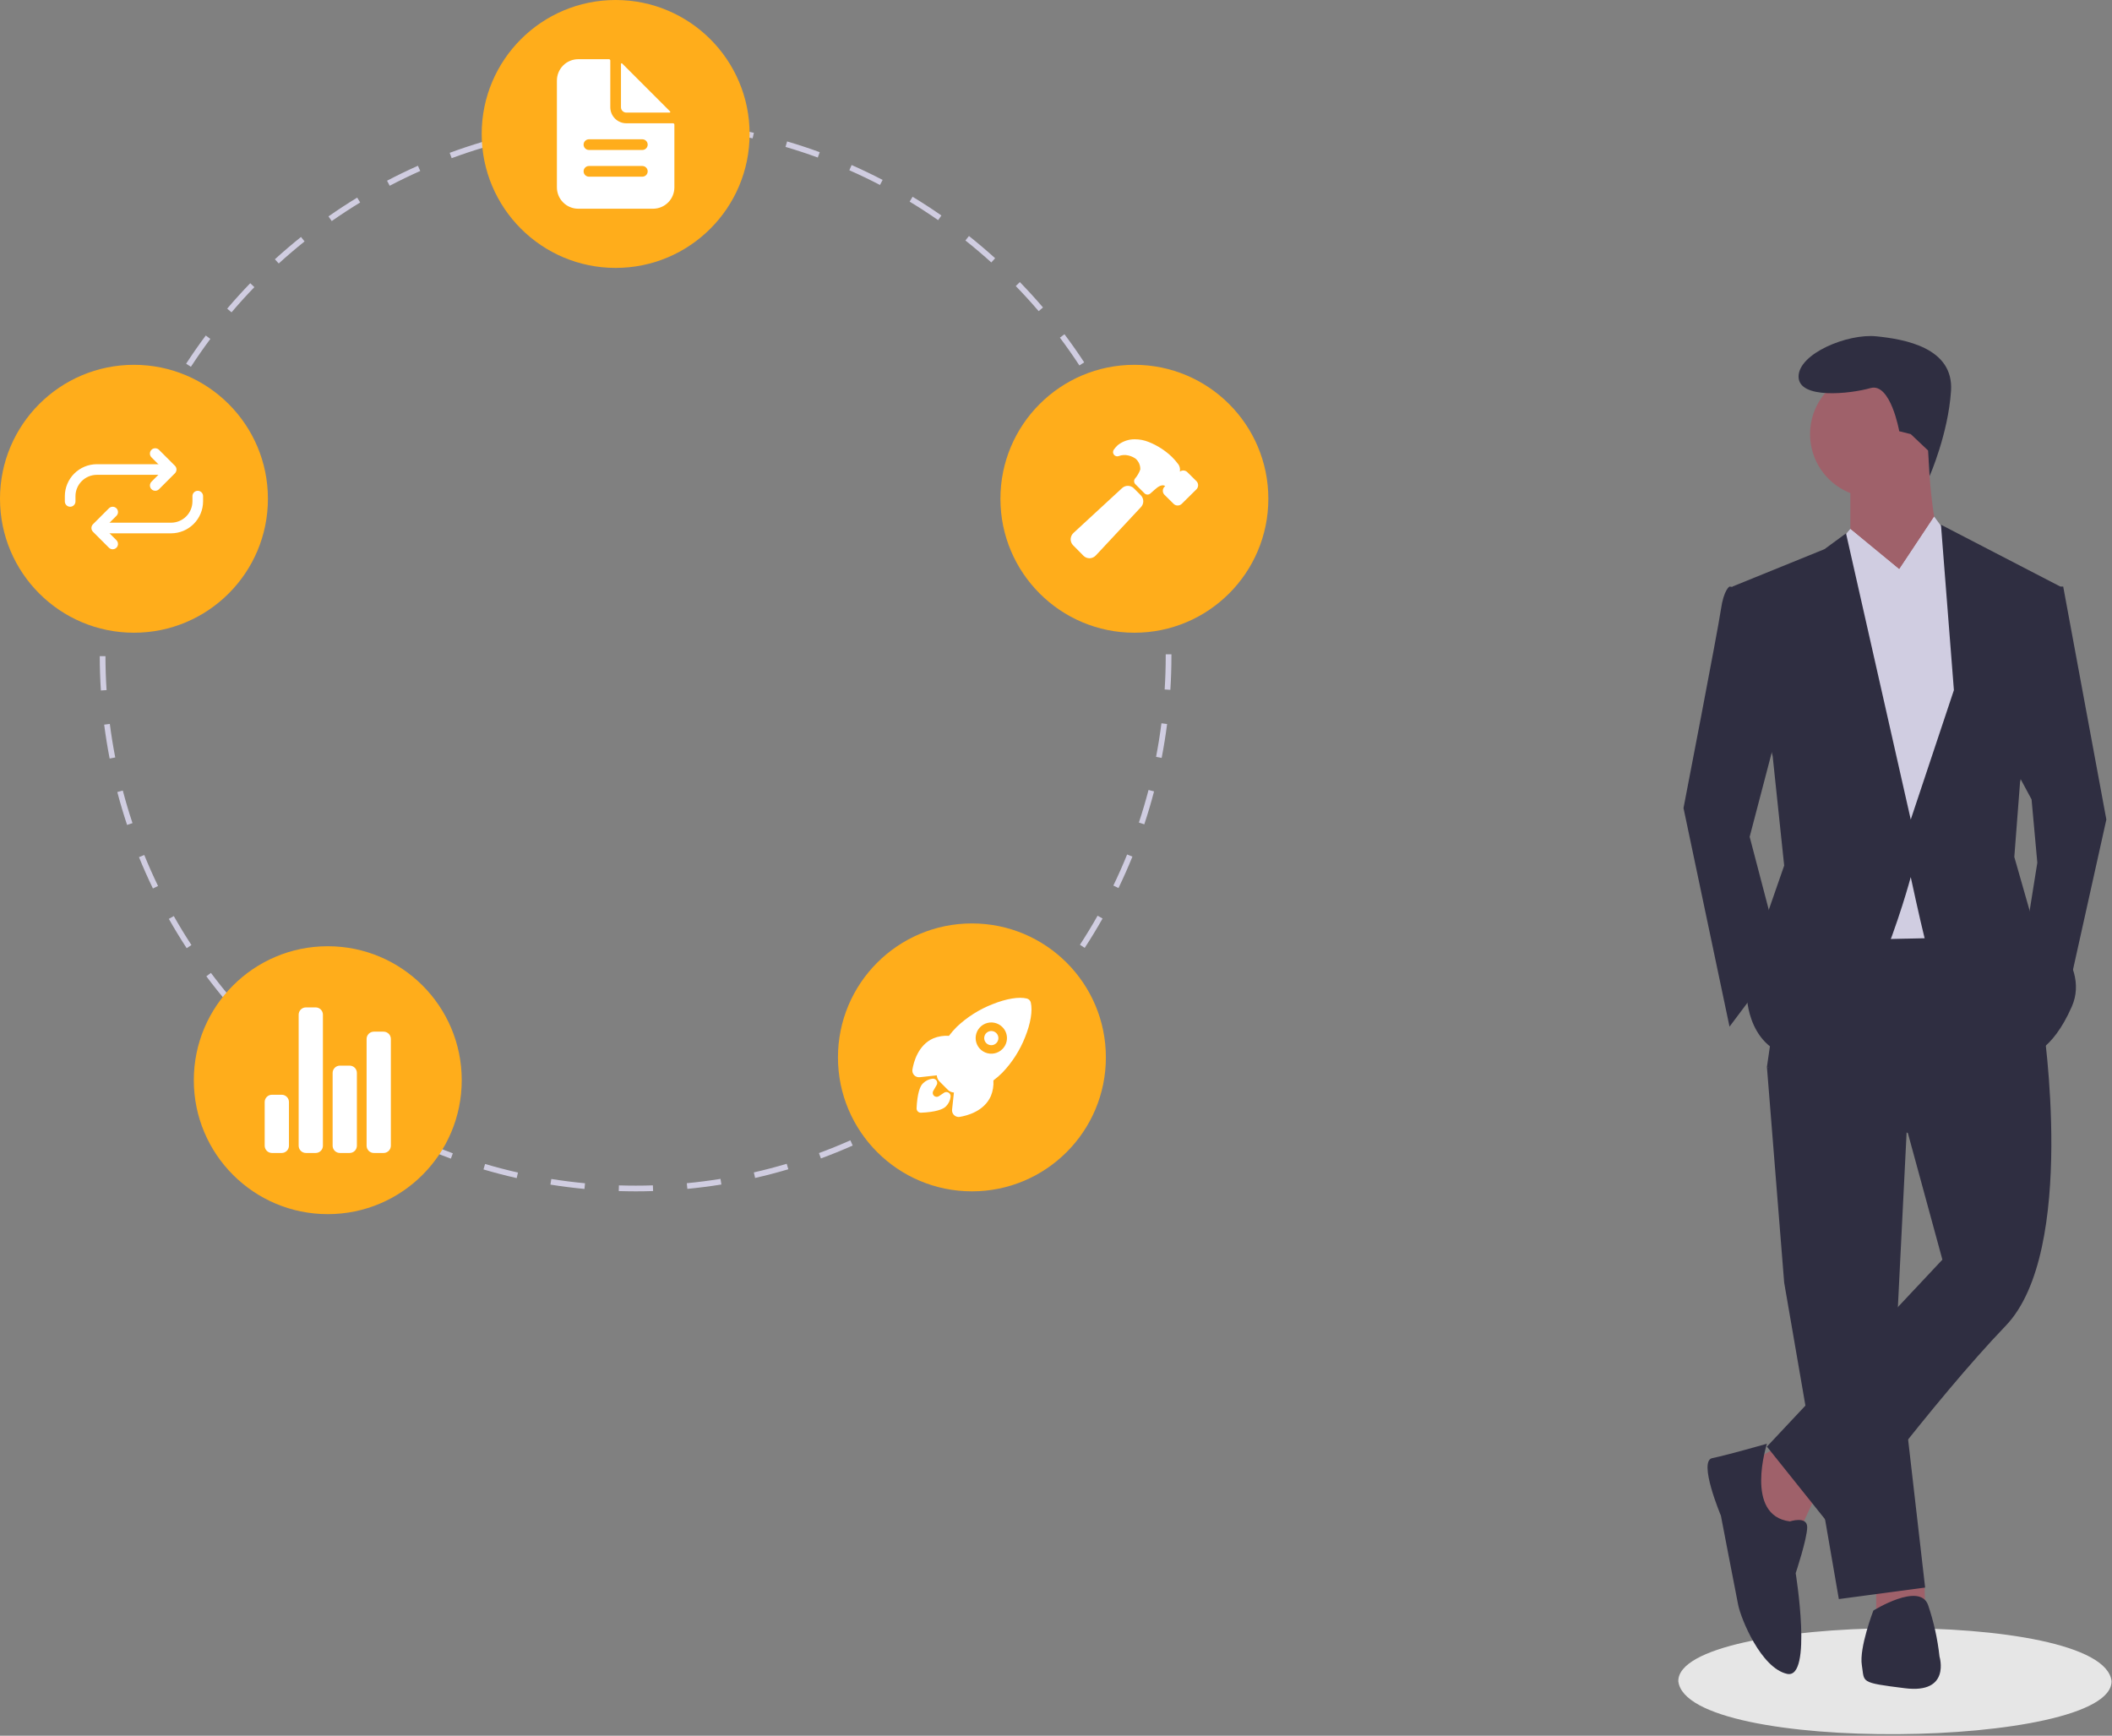 <svg width="741" height="609" viewBox="0 0 741 609" fill="none" xmlns="http://www.w3.org/2000/svg">
    <rect x="0" y="0" width="741" height="609" fill="#808080" stroke="none"/>
    <g clip-path="url(#clip0_7_409)">
        <path d="M740.84 589.863C741.066 613.568 591.686 615.741 588.84 589.864C588.614 566.16 737.995 563.988 740.84 589.863Z"
              fill="#E6E6E6"/>
        <path d="M623.966 507.569L612.864 513.624L619.929 536.837L631.03 537.846L637.086 524.726L623.966 507.569Z"
              fill="#9F616A"/>
        <path d="M658.28 553.994V565.095L675.437 564.086L675.198 554.943L658.28 553.994Z" fill="#9F616A"/>
        <path d="M619.929 374.348L625.984 450.042L645.16 561.058L675.437 557.021L665.345 469.217L669.382 388.478L619.929 374.348Z"
              fill="#2F2E41"/>
        <path d="M700.668 317.831L628.003 318.84L619.929 374.349L669.382 397.561L681.493 441.968L619.929 507.569L644.151 537.846C644.151 537.846 678.465 491.421 703.696 465.181C728.927 438.94 716.816 359.21 716.816 359.21L700.668 317.831Z"
              fill="#2F2E41"/>
        <path d="M657.271 174.518C669.533 174.518 679.474 164.577 679.474 152.315C679.474 140.052 669.533 130.112 657.271 130.112C645.008 130.112 635.067 140.052 635.067 152.315C635.067 164.577 645.008 174.518 657.271 174.518Z"
              fill="#9F616A"/>
        <path d="M649.197 167.454V189.657L664.336 213.879C664.336 213.879 687.548 196.722 682.502 192.685C677.456 188.648 676.446 157.361 676.446 157.361L649.197 167.454Z"
              fill="#9F616A"/>
        <path d="M649.197 185.62L634.058 203.786L640.114 329.941L687.548 328.932L695.622 218.925L685.53 190.666L678.607 181.247L666.354 199.749L649.197 185.62Z"
              fill="#D0CDE1"/>
        <path d="M624.975 251.221L613.873 293.609L624.975 335.997L606.809 360.219L590.661 283.517C590.661 283.517 602.772 220.944 603.781 213.879C604.79 206.814 606.809 205.805 606.809 205.805L614.883 206.814L624.975 251.221Z"
              fill="#2F2E41"/>
        <path d="M705.714 267.368L712.779 280.489L714.798 302.692L710.761 327.923L724.89 351.136L739.019 287.553L723.881 205.804H717.825L705.714 267.368Z"
              fill="#2F2E41"/>
        <path d="M619.929 506.56C619.929 506.56 605.799 510.597 600.753 511.606C595.707 512.615 603.781 531.791 603.781 531.791C603.781 531.791 608.827 558.031 609.836 563.077C610.846 568.124 617.91 585.281 626.993 587.299C636.077 589.318 630.021 551.976 630.021 551.976C630.021 551.976 634.058 539.865 634.058 535.828C634.058 531.791 628.003 533.809 628.003 533.809C611.855 531.791 619.929 506.56 619.929 506.56Z"
              fill="#2F2E41"/>
        <path d="M653.234 584.271C654.243 590.327 652.225 590.327 668.373 592.345C684.521 594.364 680.484 581.244 680.484 581.244C679.808 575.058 678.455 568.966 676.447 563.077C673.419 555.003 657.271 565.096 657.271 565.096C657.271 565.096 652.225 578.216 653.234 584.271Z"
              fill="#2F2E41"/>
        <path d="M676.473 158.066L676.999 167.042C676.999 167.042 683.511 152.315 684.52 137.176C685.53 122.038 668.372 119.01 658.28 118.001C648.188 116.991 631.031 124.056 631.031 132.13C631.031 140.204 649.197 138.185 656.262 136.167C663.326 134.149 666.354 151.306 666.354 151.306L670.391 152.315L676.473 158.066Z"
              fill="#2F2E41"/>
        <path d="M643.24 192.767L649.197 185.62L666.354 199.749L649.197 211.86L643.24 192.767Z" fill="#D0CDE1"/>
        <path d="M685.53 190.666L678.465 181.583L666.354 199.749L681.493 210.851L685.53 190.666Z" fill="#D0CDE1"/>
        <path d="M621.947 265.35L625.984 303.702L617.91 326.914L612.864 349.118C612.864 349.118 612.864 370.312 633.049 371.321C653.234 372.33 670.391 307.739 670.391 307.739C670.391 307.739 673.419 321.868 675.437 329.942C677.456 338.016 711.77 370.312 711.77 370.312C711.77 370.312 719.844 369.302 726.909 353.155C733.973 337.007 712.779 321.868 712.779 321.868L706.724 300.674L708.742 274.433L722.872 205.805L680.988 184.106L685.53 242.138L670.391 287.554L647.683 187.134L640.114 192.685L607.818 205.805L621.947 265.35Z"
              fill="#2F2E41"/>
        <path d="M223.084 418C221.089 417.984 219.07 417.971 217.088 417.909L217.149 415.91C219.111 415.971 221.118 415.998 223.085 416C225.061 416 227.075 415.968 229.072 415.903L229.137 417.901C227.117 417.967 225.082 418 223.084 418ZM205.065 417.155C201.084 416.778 197.063 416.268 193.115 415.638L193.43 413.663C197.336 414.286 201.315 414.792 205.254 415.165L205.065 417.155ZM241.158 417.134L240.967 415.144C244.905 414.767 248.883 414.256 252.789 413.627L253.107 415.602C249.159 416.237 245.138 416.753 241.158 417.134ZM181.285 413.355C177.387 412.472 173.464 411.448 169.627 410.314L170.194 408.396C173.99 409.519 177.871 410.53 181.728 411.404L181.285 413.355ZM264.934 413.306L264.489 411.356C268.355 410.475 272.234 409.458 276.019 408.334L276.588 410.252C272.763 411.388 268.841 412.415 264.934 413.306ZM158.189 406.529C154.427 405.147 150.663 403.626 147.002 402.006L147.812 400.178C151.433 401.779 155.156 403.285 158.878 404.652L158.189 406.529ZM288.022 406.451L287.33 404.574C291.029 403.212 294.739 401.707 298.358 400.102L299.169 401.93C295.511 403.553 291.76 405.074 288.022 406.451ZM136.134 396.772C132.594 394.924 129.059 392.932 125.628 390.852L126.665 389.141C130.06 391.2 133.557 393.17 137.06 394.998L136.134 396.772ZM310.007 396.698L309.081 394.926C312.575 393.099 316.065 391.129 319.45 389.071L320.489 390.78C317.066 392.86 313.54 394.851 310.007 396.698ZM115.525 384.272C112.247 381.983 108.997 379.557 105.866 377.061L107.113 375.496C110.211 377.967 113.426 380.367 116.67 382.631L115.525 384.272ZM330.575 384.2L329.429 382.562C332.672 380.295 335.883 377.895 338.973 375.427L340.221 376.989C337.098 379.483 333.853 381.909 330.575 384.2ZM96.688 369.247C93.724 366.557 90.81 363.737 88.028 360.869L89.464 359.477C92.216 362.314 95.1 365.104 98.033 367.767L96.688 369.247ZM349.39 369.178L348.044 367.697C350.97 365.04 353.851 362.249 356.607 359.404L358.043 360.795C355.258 363.671 352.346 366.491 349.39 369.178ZM79.921 351.959C77.326 348.916 74.795 345.751 72.399 342.552L74.001 341.353C76.371 344.519 78.874 347.65 81.442 350.66L79.921 351.959ZM366.148 351.876L364.627 350.579C367.194 347.566 369.698 344.431 372.068 341.261L373.67 342.458C371.274 345.662 368.744 348.831 366.148 351.876ZM65.495 332.685C63.307 329.334 61.201 325.874 59.236 322.4L60.977 321.416C62.921 324.853 65.004 328.276 67.169 331.591L65.495 332.685ZM380.577 332.576L378.901 331.484C381.067 328.163 383.15 324.733 385.095 321.289L386.837 322.272C384.872 325.754 382.766 329.221 380.577 332.576ZM53.651 311.738C51.911 308.139 50.267 304.439 48.765 300.742L50.618 299.99C52.104 303.646 53.73 307.307 55.452 310.867L53.651 311.738ZM392.424 311.582L390.623 310.713C392.344 307.146 393.971 303.477 395.459 299.803L397.313 300.553C395.809 304.267 394.164 307.978 392.424 311.582ZM44.59 289.44C43.325 285.642 42.169 281.756 41.155 277.891L43.089 277.383C44.093 281.206 45.236 285.051 46.488 288.808L44.59 289.44ZM401.479 289.229L399.581 288.6C400.825 284.847 401.965 281.001 402.966 277.17L404.901 277.676C403.889 281.549 402.737 285.436 401.479 289.229ZM38.472 266.147C37.708 262.223 37.061 258.222 36.55 254.254L38.533 253.998C39.039 257.924 39.679 261.882 40.435 265.764L38.472 266.147ZM407.57 265.927L405.607 265.548C406.357 261.667 406.993 257.707 407.494 253.778L409.479 254.032C408.972 258.003 408.329 262.005 407.57 265.927ZM35.394 242.264C35.137 238.277 35.005 234.226 35.001 230.221L37.001 230.219C37.005 234.182 37.136 238.19 37.39 242.135L35.394 242.264ZM410.621 242.04L408.625 241.913C408.874 237.973 409 233.964 409 230L408.999 229.562H410.999L411 229.993C411 234.006 410.872 238.057 410.621 242.04ZM37.362 218.305L35.366 218.182C35.614 214.188 35.993 210.152 36.494 206.188L38.478 206.438C37.982 210.361 37.607 214.354 37.362 218.305ZM408.598 217.648C408.338 213.695 407.948 209.704 407.439 205.786L409.422 205.528C409.937 209.488 410.331 213.521 410.594 217.518L408.598 217.648ZM40.351 194.668L38.387 194.29C39.142 190.365 40.035 186.411 41.042 182.539L42.978 183.042C41.981 186.873 41.098 190.784 40.351 194.668ZM405.522 194.023C404.761 190.137 403.862 186.229 402.854 182.406L404.788 181.897C405.808 185.76 406.715 189.711 407.485 193.638L405.522 194.023ZM46.35 171.609L44.45 170.982C45.706 167.182 47.103 163.37 48.605 159.652L50.459 160.401C48.974 164.079 47.591 167.85 46.35 171.609ZM399.444 170.986C398.188 167.232 396.795 163.472 395.302 159.809L397.153 159.054C398.663 162.756 400.072 166.557 401.341 170.351L399.444 170.986ZM55.283 149.483L53.48 148.616C55.215 145.009 57.091 141.411 59.056 137.92L60.799 138.902C58.855 142.355 56.999 145.915 55.283 149.483ZM390.455 148.937C388.732 145.386 386.87 141.839 384.917 138.395L386.657 137.409C388.631 140.89 390.514 144.475 392.254 148.065L390.455 148.937ZM66.981 128.698L65.304 127.607C67.485 124.255 69.805 120.927 72.198 117.718L73.802 118.913C71.434 122.089 69.138 125.381 66.981 128.698ZM378.713 128.228C376.549 124.922 374.247 121.641 371.87 118.474L373.47 117.273C375.872 120.475 378.199 123.792 380.387 127.132L378.713 128.228ZM81.232 109.586L79.709 108.292C82.299 105.244 85.022 102.24 87.803 99.364L89.241 100.753C86.49 103.6 83.796 106.572 81.232 109.586ZM364.417 109.174C361.846 106.168 359.143 103.205 356.385 100.367L357.818 98.973C360.606 101.841 363.338 104.836 365.937 107.875L364.417 109.174ZM97.794 92.449L96.448 90.971C99.407 88.275 102.489 85.643 105.607 83.147L106.857 84.709C103.772 87.178 100.723 89.782 97.794 92.449ZM347.806 92.086C344.873 89.432 341.815 86.835 338.716 84.369L339.962 82.804C343.094 85.296 346.185 87.92 349.147 90.604L347.806 92.086ZM116.393 77.563L115.246 75.925C118.518 73.632 121.909 71.415 125.323 69.335L126.364 71.043C122.986 73.101 119.631 75.294 116.393 77.563ZM329.151 77.245C325.896 74.978 322.53 72.792 319.148 70.746L320.184 69.035C323.602 71.103 327.004 73.312 330.294 75.603L329.151 77.245ZM136.727 65.175L135.798 63.404C139.334 61.549 142.979 59.785 146.629 58.159L147.443 59.986C143.831 61.594 140.226 63.34 136.727 65.175ZM308.747 64.901C305.235 63.073 301.616 61.335 297.989 59.735L298.797 57.905C302.462 59.522 306.121 61.279 309.671 63.127L308.747 64.901ZM158.466 55.5L157.771 53.624C161.521 52.237 165.367 50.954 169.201 49.81L169.772 51.727C165.979 52.858 162.175 54.127 158.466 55.5ZM286.917 55.273C283.2 53.913 279.392 52.657 275.598 51.541L276.162 49.622C279.997 50.75 283.847 52.02 287.605 53.395L286.917 55.273ZM181.298 48.693L180.852 46.744C184.743 45.852 188.721 45.075 192.675 44.433L192.996 46.408C189.083 47.042 185.147 47.811 181.298 48.693ZM264.061 48.547C260.204 47.678 256.266 46.923 252.354 46.303L252.668 44.328C256.621 44.955 260.602 45.718 264.5 46.596L264.061 48.547ZM204.816 44.877L204.623 42.887C208.593 42.502 212.638 42.238 216.643 42.105L216.709 44.104C212.746 44.236 208.745 44.496 204.816 44.877ZM240.529 44.815C236.594 44.447 232.591 44.201 228.633 44.084L228.692 42.084C232.693 42.204 236.738 42.452 240.715 42.824L240.529 44.815Z"
              fill="#D0CDE1"/>
        <path d="M216 94C241.957 94 263 72.957 263 47C263 21.043 241.957 0 216 0C190.043 0 169 21.043 169 47C169 72.957 190.043 94 216 94Z"
              fill="#ffad1b"/>
        <path d="M398 222C423.957 222 445 200.957 445 175C445 149.043 423.957 128 398 128C372.043 128 351 149.043 351 175C351 200.957 372.043 222 398 222Z"
              fill="#ffad1b"/>
        <path d="M341 418C366.957 418 388 396.957 388 371C388 345.043 366.957 324 341 324C315.043 324 294 345.043 294 371C294 396.957 315.043 418 341 418Z"
              fill="#ffad1b"/>
        <path d="M115 426C140.957 426 162 404.957 162 379C162 353.043 140.957 332 115 332C89.043 332 68 353.043 68 379C68 404.957 89.043 426 115 426Z"
              fill="#ffad1b"/>
        <path d="M47 222C72.957 222 94 200.957 94 175C94 149.043 72.957 128 47 128C21.043 128 0 149.043 0 175C0 200.957 21.043 222 47 222Z"
              fill="#ffad1b"/>
        <path d="M236.141 43.253H219.747C218.256 43.253 216.827 42.661 215.773 41.607C214.719 40.553 214.126 39.123 214.126 37.632V21.238C214.126 21.177 214.114 21.116 214.091 21.059C214.067 21.002 214.033 20.951 213.989 20.907C213.946 20.864 213.894 20.829 213.837 20.805C213.78 20.782 213.72 20.77 213.658 20.77H202.885C200.897 20.77 198.991 21.559 197.586 22.965C196.18 24.37 195.391 26.277 195.391 28.264V65.736C195.391 67.723 196.18 69.63 197.586 71.035C198.991 72.441 200.897 73.23 202.885 73.23H229.115C231.103 73.23 233.009 72.441 234.414 71.035C235.82 69.63 236.609 67.723 236.609 65.736V43.721C236.609 43.66 236.597 43.599 236.574 43.542C236.55 43.485 236.516 43.434 236.472 43.39C236.429 43.346 236.377 43.312 236.32 43.288C236.263 43.265 236.203 43.253 236.141 43.253ZM225.368 61.989H206.632C206.135 61.989 205.659 61.791 205.307 61.44C204.956 61.089 204.759 60.612 204.759 60.115C204.759 59.618 204.956 59.142 205.307 58.79C205.659 58.439 206.135 58.242 206.632 58.242H225.368C225.865 58.242 226.341 58.439 226.693 58.79C227.044 59.142 227.241 59.618 227.241 60.115C227.241 60.612 227.044 61.089 226.693 61.44C226.341 61.791 225.865 61.989 225.368 61.989ZM225.368 52.621H206.632C206.135 52.621 205.659 52.423 205.307 52.072C204.956 51.721 204.759 51.244 204.759 50.747C204.759 50.25 204.956 49.774 205.307 49.422C205.659 49.071 206.135 48.874 206.632 48.874H225.368C225.865 48.874 226.341 49.071 226.693 49.422C227.044 49.774 227.241 50.25 227.241 50.747C227.241 51.244 227.044 51.721 226.693 52.072C226.341 52.423 225.865 52.621 225.368 52.621Z"
              fill="white"/>
        <path d="M235.113 39.106L218.273 22.266C218.24 22.234 218.198 22.212 218.153 22.203C218.108 22.194 218.061 22.198 218.018 22.216C217.976 22.234 217.939 22.264 217.913 22.302C217.888 22.34 217.874 22.385 217.874 22.431V37.632C217.874 38.129 218.071 38.605 218.422 38.957C218.774 39.308 219.25 39.506 219.747 39.506H234.948C234.994 39.505 235.039 39.492 235.077 39.466C235.116 39.44 235.146 39.404 235.163 39.361C235.181 39.318 235.185 39.271 235.176 39.226C235.168 39.181 235.145 39.139 235.113 39.106Z"
              fill="white"/>
        <path d="M347.798 361.741C347.222 361.742 346.663 361.942 346.218 362.308C345.773 362.673 345.468 363.182 345.356 363.747C345.244 364.313 345.331 364.899 345.603 365.407C345.875 365.915 346.315 366.314 346.847 366.534C347.38 366.754 347.972 366.783 348.523 366.615C349.075 366.448 349.551 366.094 349.871 365.615C350.191 365.136 350.335 364.56 350.278 363.987C350.221 363.414 349.968 362.877 349.56 362.47C349.328 362.239 349.054 362.056 348.751 361.93C348.449 361.805 348.125 361.741 347.798 361.741Z"
              fill="white"/>
        <path d="M361.665 351.781V351.773C361.586 351.427 361.412 351.11 361.162 350.857C360.913 350.605 360.598 350.427 360.253 350.345C357.472 349.666 353.097 350.389 348.249 352.331C343.587 354.143 339.321 356.844 335.689 360.284C334.697 361.27 333.776 362.325 332.932 363.441C331.066 363.312 329.196 363.612 327.466 364.319C322.077 366.69 320.538 372.759 320.128 375.251C320.069 375.605 320.092 375.968 320.196 376.311C320.3 376.655 320.482 376.97 320.728 377.232C320.973 377.494 321.276 377.695 321.612 377.821C321.948 377.947 322.309 377.994 322.666 377.957H322.678L328.681 377.302C328.688 377.379 328.696 377.449 328.703 377.513C328.78 378.244 329.106 378.927 329.627 379.447L332.556 382.378C333.075 382.899 333.758 383.226 334.489 383.303L334.69 383.324L334.036 389.319V389.331C334.005 389.636 334.034 389.944 334.121 390.238C334.209 390.531 334.353 390.805 334.547 391.043C334.74 391.28 334.978 391.478 335.247 391.624C335.517 391.769 335.812 391.861 336.117 391.892C336.189 391.9 336.261 391.904 336.333 391.904C336.463 391.904 336.592 391.894 336.72 391.873C339.226 391.469 345.292 389.949 347.657 384.532C348.358 382.807 348.659 380.945 348.539 379.087C349.659 378.245 350.718 377.323 351.707 376.33C355.145 372.732 357.849 368.5 359.669 363.869C361.6 359.076 362.327 354.668 361.665 351.781ZM351.674 368.101C350.907 368.869 349.93 369.392 348.866 369.604C347.802 369.816 346.7 369.708 345.697 369.293C344.695 368.879 343.838 368.176 343.235 367.275C342.632 366.373 342.309 365.313 342.309 364.228C342.308 363.143 342.629 362.083 343.232 361.18C343.834 360.278 344.69 359.575 345.692 359.159C346.694 358.743 347.797 358.634 348.861 358.845C349.925 359.056 350.902 359.578 351.67 360.345L351.674 360.349C352.702 361.361 353.285 362.741 353.296 364.184C353.307 365.627 352.744 367.015 351.732 368.043L351.674 368.101Z"
              fill="white"/>
        <path d="M332.22 383.173C331.859 383.128 331.494 383.217 331.194 383.422C330.598 383.83 329.998 384.233 329.394 384.626C329.131 384.795 328.819 384.871 328.509 384.841C328.198 384.812 327.906 384.679 327.68 384.463C327.454 384.248 327.307 383.963 327.262 383.654C327.218 383.345 327.278 383.03 327.434 382.76L328.568 380.8C328.73 380.563 328.82 380.284 328.828 379.997C328.835 379.709 328.76 379.426 328.611 379.181C328.461 378.936 328.244 378.738 327.986 378.613C327.727 378.488 327.438 378.44 327.153 378.475C325.894 378.634 324.725 379.207 323.828 380.105C323.486 380.447 322.448 381.487 321.889 385.448C321.729 386.586 321.629 387.732 321.588 388.88C321.583 389.076 321.617 389.271 321.687 389.454C321.757 389.637 321.863 389.804 321.998 389.946C322.133 390.089 322.295 390.203 322.474 390.282C322.653 390.362 322.847 390.406 323.043 390.411C323.055 390.411 323.068 390.411 323.081 390.411H323.119C324.268 390.37 325.414 390.271 326.553 390.113C330.516 389.553 331.556 388.513 331.898 388.171C332.799 387.274 333.371 386.099 333.52 384.836C333.568 384.443 333.458 384.047 333.215 383.735C332.971 383.424 332.613 383.221 332.22 383.173Z"
              fill="white"/>
        <path d="M98.825 404.54H95.419C94.742 404.54 94.093 404.271 93.614 403.792C93.135 403.313 92.865 402.663 92.865 401.986V386.662C92.865 385.985 93.135 385.335 93.614 384.856C94.093 384.377 94.742 384.108 95.419 384.108H98.825C99.502 384.108 100.152 384.377 100.631 384.856C101.11 385.335 101.379 385.985 101.379 386.662V401.986C101.379 402.663 101.11 403.313 100.631 403.792C100.152 404.271 99.502 404.54 98.825 404.54Z"
              fill="white"/>
        <path d="M122.662 404.54H119.257C118.579 404.54 117.93 404.271 117.451 403.792C116.972 403.313 116.703 402.663 116.703 401.986V376.446C116.703 375.769 116.972 375.119 117.451 374.64C117.93 374.161 118.579 373.892 119.257 373.892H122.662C123.339 373.892 123.989 374.161 124.468 374.64C124.947 375.119 125.216 375.769 125.216 376.446V401.986C125.216 402.663 124.947 403.313 124.468 403.792C123.989 404.271 123.339 404.54 122.662 404.54Z"
              fill="white"/>
        <path d="M134.581 404.54H131.175C130.498 404.54 129.848 404.271 129.369 403.792C128.89 403.313 128.621 402.663 128.621 401.986V364.527C128.621 363.85 128.89 363.2 129.369 362.721C129.848 362.242 130.498 361.973 131.175 361.973H134.581C135.258 361.973 135.908 362.242 136.387 362.721C136.865 363.2 137.135 363.85 137.135 364.527V401.986C137.135 402.663 136.865 403.313 136.387 403.792C135.908 404.271 135.258 404.54 134.581 404.54Z"
              fill="white"/>
        <path d="M110.743 404.54H107.338C106.661 404.54 106.011 404.271 105.532 403.792C105.053 403.313 104.784 402.663 104.784 401.986V356.014C104.784 355.337 105.053 354.687 105.532 354.208C106.011 353.729 106.661 353.46 107.338 353.46H110.743C111.421 353.46 112.07 353.729 112.549 354.208C113.028 354.687 113.297 355.337 113.297 356.014V401.986C113.297 402.321 113.231 402.653 113.103 402.963C112.975 403.273 112.787 403.555 112.549 403.792C112.312 404.029 112.031 404.217 111.721 404.346C111.411 404.474 111.079 404.54 110.743 404.54Z"
              fill="white"/>
        <path d="M400.252 173.769L397.819 171.335C397.261 170.778 396.506 170.464 395.718 170.462C394.93 170.46 394.173 170.77 393.613 171.324L376.698 186.934C376.077 187.484 375.697 188.256 375.64 189.083C375.622 189.494 375.689 189.904 375.837 190.288C375.984 190.672 376.21 191.021 376.498 191.314L380.132 194.988L380.139 194.994C380.7 195.554 381.46 195.87 382.253 195.872H382.363C382.774 195.849 383.176 195.745 383.546 195.567C383.917 195.388 384.248 195.138 384.522 194.831L400.241 177.994C400.803 177.437 401.12 176.68 401.124 175.889C401.127 175.098 400.816 174.339 400.259 173.777L400.252 173.769Z"
              fill="white"/>
        <path d="M419.804 168.85L419.775 168.821L416.582 165.661C416.395 165.474 416.173 165.327 415.929 165.227C415.684 165.126 415.422 165.076 415.158 165.077C414.731 165.078 414.314 165.213 413.967 165.463C413.967 165.423 413.972 165.384 413.975 165.349C414.104 164.533 413.932 163.698 413.49 162.999C412.787 162.051 412.015 161.156 411.18 160.321L411.172 160.314C408.838 158.074 406.095 156.305 403.092 155.102C401.522 154.457 399.842 154.127 398.146 154.128C395.95 154.108 393.816 154.855 392.112 156.241C391.627 156.704 391.185 157.21 390.791 157.752C390.603 158.012 390.503 158.326 390.508 158.647C390.512 158.968 390.62 159.279 390.815 159.534C391.01 159.789 391.282 159.974 391.591 160.061C391.9 160.149 392.229 160.135 392.529 160.02C392.79 159.923 393.057 159.841 393.328 159.775C393.893 159.656 394.472 159.62 395.047 159.668C396.24 159.793 397.383 160.212 398.373 160.888C398.928 161.356 399.37 161.943 399.665 162.606C399.959 163.27 400.1 163.991 400.074 164.717C399.661 165.895 399.028 166.985 398.211 167.93C397.993 168.217 397.887 168.573 397.911 168.933C397.936 169.293 398.091 169.632 398.346 169.886L401.552 173.093C401.822 173.363 402.184 173.519 402.566 173.53C402.947 173.541 403.318 173.405 403.602 173.15C404.509 172.341 405.89 171.12 406.372 170.821C406.785 170.545 407.252 170.361 407.742 170.28C408.107 170.245 408.475 170.322 408.794 170.502C408.796 170.518 408.794 170.534 408.789 170.55C408.784 170.565 408.776 170.579 408.765 170.591L408.596 170.752L408.568 170.778C408.191 171.153 407.979 171.663 407.978 172.195C407.977 172.727 408.187 173.237 408.562 173.614L408.572 173.624L411.765 176.783C411.952 176.97 412.174 177.117 412.418 177.217C412.663 177.317 412.924 177.368 413.188 177.366C413.719 177.367 414.228 177.159 414.607 176.788L419.778 171.68C419.796 171.662 419.814 171.644 419.83 171.625C420.177 171.245 420.367 170.747 420.363 170.232C420.358 169.718 420.158 169.224 419.804 168.85Z"
              fill="white"/>
        <path d="M54.462 172.202C54.093 172.202 53.733 172.092 53.426 171.887C53.119 171.682 52.88 171.391 52.739 171.05C52.598 170.709 52.561 170.334 52.633 169.972C52.705 169.61 52.882 169.278 53.143 169.017L57.421 164.739L53.143 160.462C52.793 160.112 52.597 159.637 52.597 159.142C52.597 158.648 52.793 158.173 53.143 157.823C53.493 157.473 53.968 157.277 54.462 157.277C54.957 157.277 55.432 157.473 55.782 157.823L61.378 163.42C61.551 163.593 61.689 163.799 61.783 164.025C61.877 164.252 61.925 164.494 61.925 164.739C61.925 164.984 61.877 165.227 61.783 165.453C61.689 165.679 61.551 165.885 61.378 166.058L55.782 171.655C55.608 171.829 55.403 171.966 55.176 172.06C54.95 172.154 54.707 172.202 54.462 172.202Z"
              fill="white"/>
        <path d="M24.613 177.798C24.368 177.798 24.125 177.75 23.899 177.656C23.673 177.563 23.467 177.425 23.294 177.252C23.12 177.079 22.983 176.873 22.889 176.647C22.796 176.42 22.747 176.178 22.747 175.933V174.067C22.762 171.104 23.945 168.266 26.04 166.17C28.135 164.074 30.972 162.89 33.935 162.874H58.194C58.688 162.874 59.163 163.07 59.513 163.42C59.863 163.77 60.059 164.244 60.059 164.739C60.059 165.234 59.863 165.709 59.513 166.058C59.163 166.408 58.688 166.605 58.194 166.605H33.941C31.964 166.617 30.072 167.407 28.675 168.805C27.278 170.204 26.489 172.096 26.479 174.073V175.933C26.479 176.178 26.43 176.42 26.337 176.647C26.243 176.873 26.105 177.079 25.932 177.252C25.759 177.425 25.553 177.563 25.327 177.656C25.101 177.75 24.858 177.798 24.613 177.798Z"
              fill="white"/>
        <path d="M39.538 192.723C39.293 192.723 39.05 192.675 38.824 192.582C38.597 192.488 38.392 192.35 38.218 192.177L32.622 186.58C32.449 186.407 32.311 186.201 32.217 185.975C32.123 185.748 32.075 185.506 32.075 185.261C32.075 185.016 32.123 184.773 32.217 184.547C32.311 184.32 32.449 184.115 32.622 183.942L38.218 178.345C38.569 177.995 39.043 177.799 39.537 177.8C40.032 177.8 40.506 177.996 40.856 178.346C41.205 178.696 41.402 179.17 41.402 179.664C41.402 180.159 41.206 180.633 40.857 180.983L36.579 185.261L40.857 189.538C41.118 189.799 41.295 190.132 41.367 190.494C41.439 190.855 41.402 191.231 41.261 191.571C41.12 191.912 40.881 192.204 40.574 192.409C40.267 192.614 39.907 192.723 39.538 192.723Z"
              fill="white"/>
        <path d="M35.806 187.126C35.312 187.126 34.837 186.93 34.487 186.58C34.137 186.23 33.941 185.756 33.941 185.261C33.941 184.766 34.137 184.291 34.487 183.942C34.837 183.592 35.312 183.395 35.806 183.395H60.059C62.036 183.383 63.928 182.593 65.325 181.195C66.722 179.796 67.511 177.904 67.521 175.927V174.067C67.521 173.572 67.718 173.098 68.068 172.748C68.418 172.398 68.892 172.202 69.387 172.202C69.882 172.202 70.356 172.398 70.706 172.748C71.056 173.098 71.253 173.572 71.253 174.067V175.933C71.238 178.896 70.055 181.734 67.96 183.83C65.865 185.926 63.028 187.11 60.065 187.126L35.806 187.126Z"
              fill="white"/>
    </g>
    <defs>
        <clipPath id="clip0_7_409">
            <rect width="740.84" height="608.466" fill="white"/>
        </clipPath>
    </defs>
</svg>
